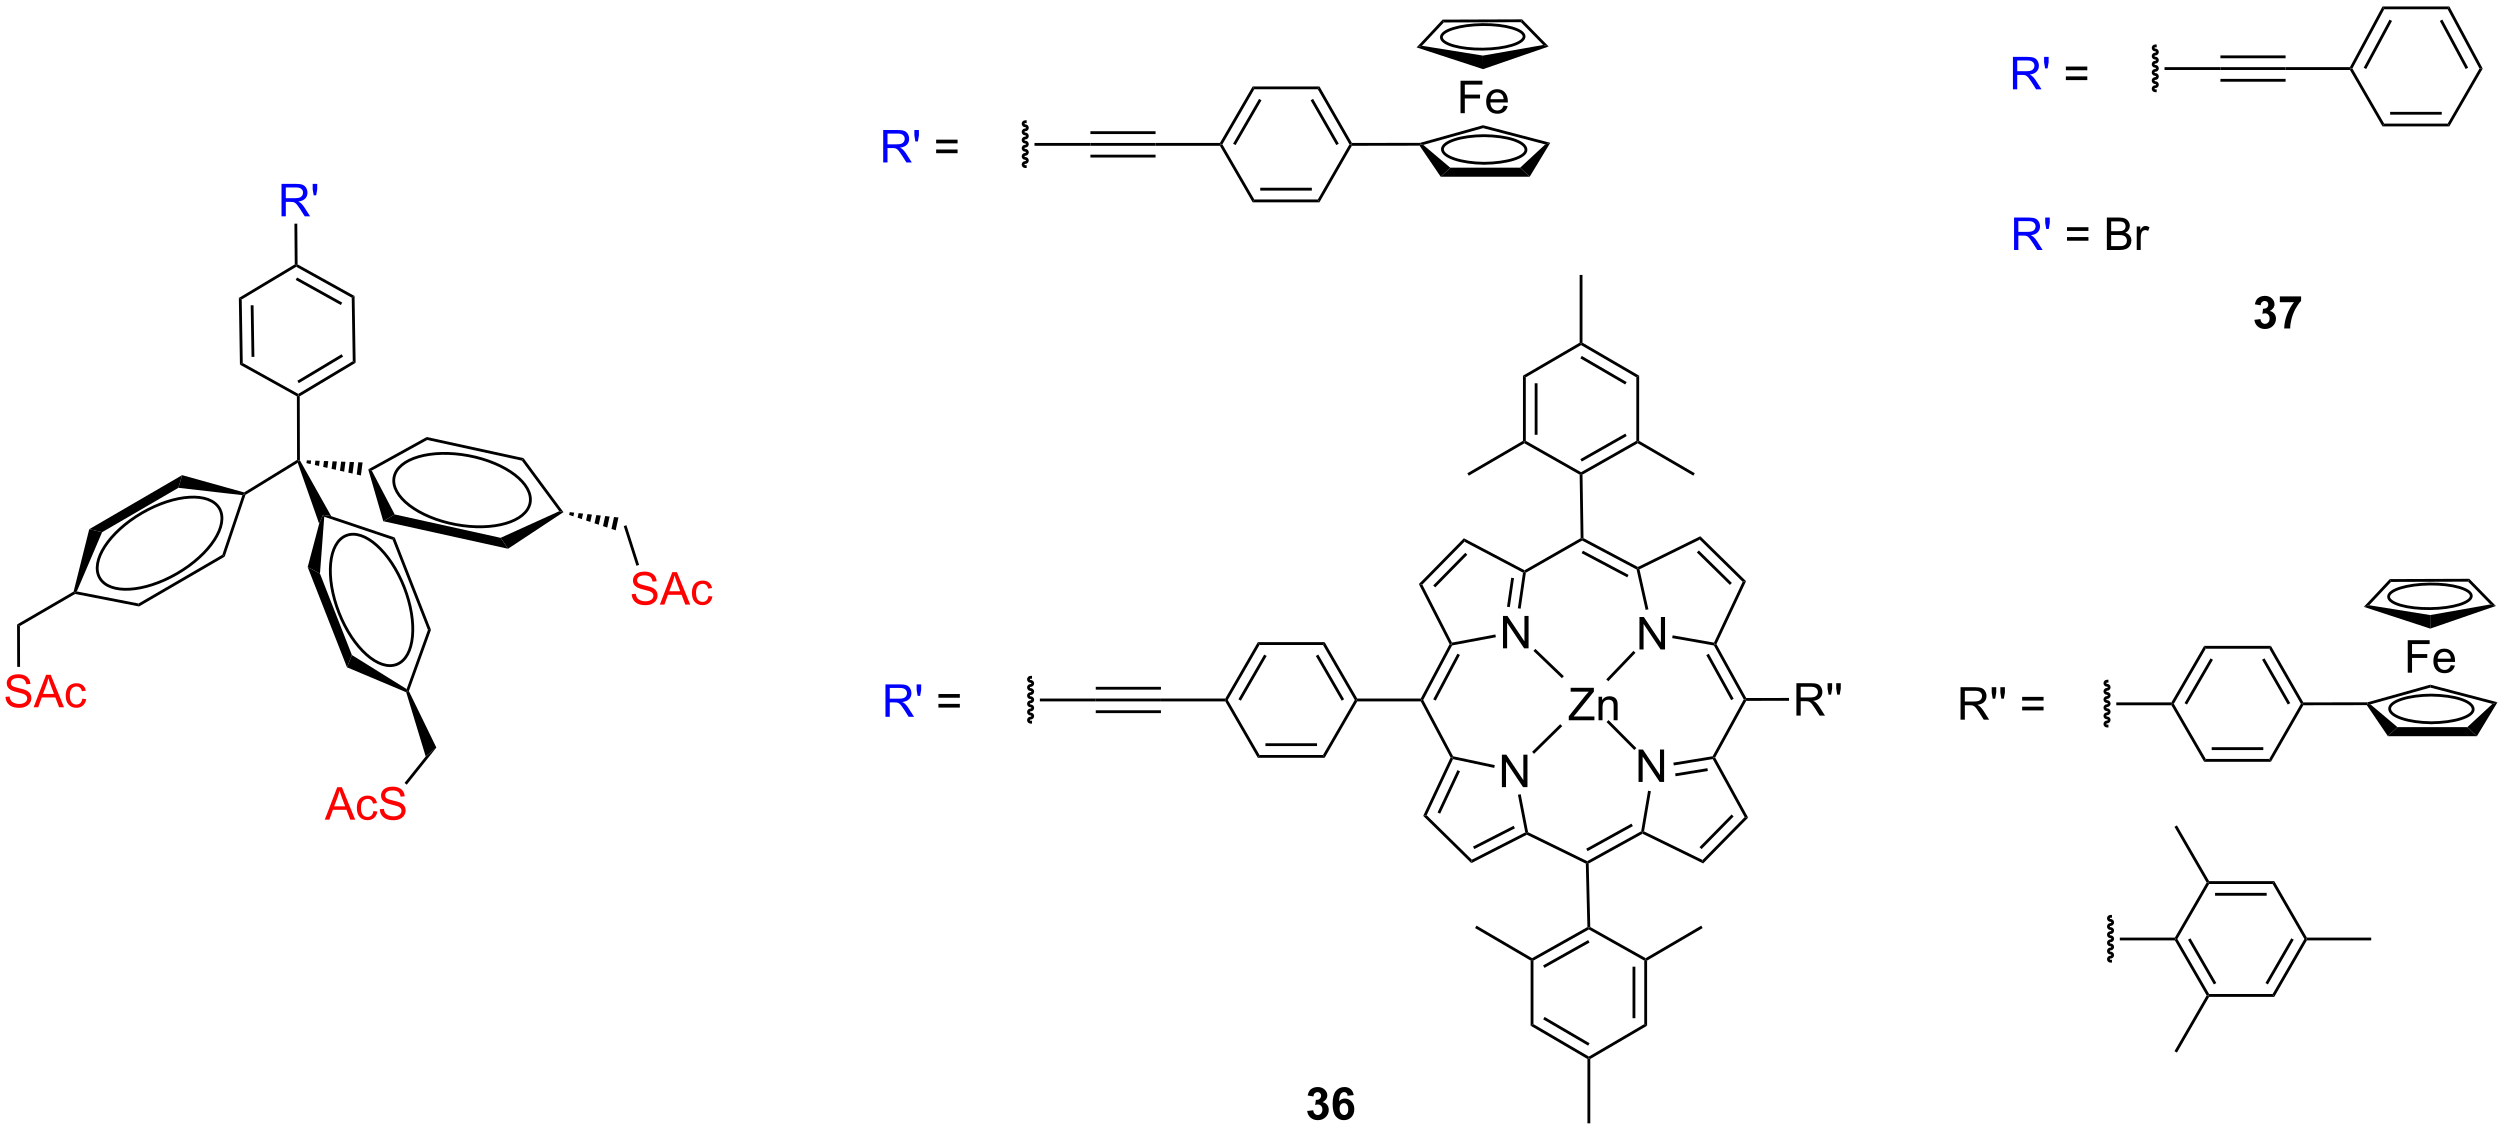 <?xml version="1.0" encoding="UTF-8"?>
<!DOCTYPE svg PUBLIC '-//W3C//DTD SVG 1.0//EN'
          'http://www.w3.org/TR/2001/REC-SVG-20010904/DTD/svg10.dtd'>
<svg stroke-dasharray="none" shape-rendering="auto" xmlns="http://www.w3.org/2000/svg" font-family="'Dialog'" text-rendering="auto" width="90" fill-opacity="1" color-interpolation="auto" color-rendering="auto" preserveAspectRatio="xMidYMid meet" font-size="12px" viewBox="0 0 90 41" fill="black" xmlns:xlink="http://www.w3.org/1999/xlink" stroke="black" image-rendering="auto" stroke-miterlimit="10" stroke-linecap="square" stroke-linejoin="miter" font-style="normal" stroke-width="1" height="41" stroke-dashoffset="0" font-weight="normal" stroke-opacity="1"
><!--Generated by the Batik Graphics2D SVG Generator--><defs id="genericDefs"
  /><g
  ><defs id="defs1"
    ><clipPath clipPathUnits="userSpaceOnUse" id="clipPath1"
      ><path d="M1.015 0.646 L455.353 0.646 L455.353 205.381 L1.015 205.381 L1.015 0.646 Z"
      /></clipPath
      ><clipPath clipPathUnits="userSpaceOnUse" id="clipPath2"
      ><path d="M-0.863 141.565 L-0.863 340.608 L440.842 340.608 L440.842 141.565 Z"
      /></clipPath
    ></defs
    ><g transform="scale(0.198,0.198) translate(-1.015,-0.646) matrix(1.029,0,0,1.029,1.903,-144.969)"
    ><path d="M288.659 279.68 L288.659 273.954 L289.438 273.954 L292.446 278.449 L292.446 273.954 L293.172 273.954 L293.172 279.68 L292.394 279.68 L289.386 275.18 L289.386 279.68 L288.659 279.68 Z" stroke="none" clip-path="url(#clipPath2)"
    /></g
    ><g transform="matrix(0.204,0,0,0.204,0.176,-28.845)"
    ><path d="M264.177 280.302 L264.177 274.575 L264.955 274.575 L267.963 279.07 L267.963 274.575 L268.69 274.575 L268.69 280.302 L267.911 280.302 L264.903 275.802 L264.903 280.302 L264.177 280.302 Z" stroke="none" clip-path="url(#clipPath2)"
    /></g
    ><g transform="matrix(0.204,0,0,0.204,0.176,-28.845)"
    ><path d="M264.371 255.812 L264.371 250.086 L265.15 250.086 L268.158 254.581 L268.158 250.086 L268.884 250.086 L268.884 255.812 L268.106 255.812 L265.098 251.312 L265.098 255.812 L264.371 255.812 Z" stroke="none" clip-path="url(#clipPath2)"
    /></g
    ><g transform="matrix(0.204,0,0,0.204,0.176,-28.845)"
    ><path d="M288.453 256.01 L288.453 250.284 L289.231 250.284 L292.239 254.779 L292.239 250.284 L292.966 250.284 L292.966 256.01 L292.187 256.01 L289.179 251.51 L289.179 256.01 L288.453 256.01 Z" stroke="none" clip-path="url(#clipPath2)"
    /></g
    ><g transform="matrix(0.204,0,0,0.204,0.176,-28.845)"
    ><path d="M299.693 293.767 L299.589 293.159 L307.019 285.599 L307.636 285.684 ZM299.409 291.24 L305.069 285.48 L304.712 285.13 L299.052 290.889 Z" stroke="none" clip-path="url(#clipPath2)"
    /></g
    ><g transform="matrix(0.204,0,0,0.204,0.176,-28.845)"
    ><path d="M307.636 285.684 L307.019 285.599 L301.387 275.355 L301.522 275.08 L301.807 275.08 Z" stroke="none" clip-path="url(#clipPath2)"
    /></g
    ><g transform="matrix(0.204,0,0,0.204,0.176,-28.845)"
    ><path d="M301.361 274.853 L301.522 275.08 L301.387 275.355 L294.515 276.474 L294.435 275.981 ZM300.445 276.96 L294.745 277.888 L294.826 278.382 L300.526 277.454 Z" stroke="none" clip-path="url(#clipPath2)"
    /></g
    ><g transform="matrix(0.204,0,0,0.204,0.176,-28.845)"
    ><path d="M289.971 280.938 L290.464 281.022 L289.262 288.108 L288.984 288.25 L288.758 288.09 Z" stroke="none" clip-path="url(#clipPath2)"
    /></g
    ><g transform="matrix(0.204,0,0,0.204,0.176,-28.845)"
    ><path d="M299.589 293.159 L299.693 293.767 L288.991 288.532 L288.984 288.25 L289.262 288.108 Z" stroke="none" clip-path="url(#clipPath2)"
    /></g
    ><g transform="matrix(0.204,0,0,0.204,0.176,-28.845)"
    ><path d="M288.758 288.09 L288.984 288.25 L288.991 288.532 L279.49 293.786 L279.236 293.641 L279.229 293.359 ZM287.048 286.744 L279.058 291.162 L279.3 291.6 L287.29 287.182 Z" stroke="none" clip-path="url(#clipPath2)"
    /></g
    ><g transform="matrix(0.204,0,0,0.204,0.176,-28.845)"
    ><path d="M301.807 275.08 L301.522 275.08 L301.361 274.853 L306.861 264.828 L307.146 264.828 L307.294 265.078 Z" stroke="none" clip-path="url(#clipPath2)"
    /></g
    ><g transform="matrix(0.204,0,0,0.204,0.176,-28.845)"
    ><path d="M250.292 285.374 L250.896 285.266 L258.874 293.106 L258.781 293.716 Z" stroke="none" clip-path="url(#clipPath2)"
    /></g
    ><g transform="matrix(0.204,0,0,0.204,0.176,-28.845)"
    ><path d="M258.781 293.716 L258.874 293.106 L268.298 288.291 L268.579 288.428 L268.582 288.708 ZM259.309 291.232 L266.475 287.57 L266.248 287.125 L259.082 290.786 Z" stroke="none" clip-path="url(#clipPath2)"
    /></g
    ><g transform="matrix(0.204,0,0,0.204,0.176,-28.845)"
    ><path d="M268.801 288.258 L268.579 288.428 L268.298 288.291 L267.008 281.65 L267.499 281.554 Z" stroke="none" clip-path="url(#clipPath2)"
    /></g
    ><g transform="matrix(0.204,0,0,0.204,0.176,-28.845)"
    ><path d="M262.929 276.423 L262.825 276.912 L255.544 275.361 L255.402 275.075 L255.568 274.854 Z" stroke="none" clip-path="url(#clipPath2)"
    /></g
    ><g transform="matrix(0.204,0,0,0.204,0.176,-28.845)"
    ><path d="M250.896 285.266 L250.292 285.374 L255.123 275.082 L255.402 275.075 L255.544 275.361 ZM253.278 284.985 L256.786 277.51 L256.333 277.298 L252.825 284.773 Z" stroke="none" clip-path="url(#clipPath2)"
    /></g
    ><g transform="matrix(0.204,0,0,0.204,0.176,-28.845)"
    ><path d="M255.568 274.854 L255.402 275.075 L255.123 275.082 L249.857 265.168 L250.008 264.918 L250.291 264.918 Z" stroke="none" clip-path="url(#clipPath2)"
    /></g
    ><g transform="matrix(0.204,0,0,0.204,0.176,-28.845)"
    ><path d="M268.582 288.708 L268.579 288.428 L268.801 288.258 L279.229 293.359 L279.236 293.641 L278.99 293.799 Z" stroke="none" clip-path="url(#clipPath2)"
    /></g
    ><g transform="matrix(0.204,0,0,0.204,0.176,-28.845)"
    ><path d="M257.468 236.384 L257.564 236.999 L250.134 244.56 L249.525 244.466 ZM257.716 238.947 L252.056 244.707 L252.413 245.057 L258.073 239.298 Z" stroke="none" clip-path="url(#clipPath2)"
    /></g
    ><g transform="matrix(0.204,0,0,0.204,0.176,-28.845)"
    ><path d="M249.525 244.466 L250.134 244.56 L255.365 254.797 L255.228 255.078 L254.946 255.075 Z" stroke="none" clip-path="url(#clipPath2)"
    /></g
    ><g transform="matrix(0.204,0,0,0.204,0.176,-28.845)"
    ><path d="M255.392 255.301 L255.228 255.078 L255.365 254.797 L263.025 253.361 L263.117 253.852 Z" stroke="none" clip-path="url(#clipPath2)"
    /></g
    ><g transform="matrix(0.204,0,0,0.204,0.176,-28.845)"
    ><path d="M267.487 248.814 L266.992 248.742 L267.904 242.451 L268.177 242.312 L268.406 242.469 ZM265.575 248.537 L266.316 243.421 L265.821 243.35 L265.08 248.465 Z" stroke="none" clip-path="url(#clipPath2)"
    /></g
    ><g transform="matrix(0.204,0,0,0.204,0.176,-28.845)"
    ><path d="M257.564 236.999 L257.468 236.384 L268.172 242.027 L268.177 242.312 L267.904 242.451 Z" stroke="none" clip-path="url(#clipPath2)"
    /></g
    ><g transform="matrix(0.204,0,0,0.204,0.176,-28.845)"
    ><path d="M268.406 242.469 L268.177 242.312 L268.172 242.027 L278.077 236.366 L278.329 236.51 L278.334 236.795 Z" stroke="none" clip-path="url(#clipPath2)"
    /></g
    ><g transform="matrix(0.204,0,0,0.204,0.176,-28.845)"
    ><path d="M254.946 255.075 L255.228 255.078 L255.392 255.301 L250.291 264.918 L250.008 264.918 L249.857 264.668 ZM256.326 256.753 L252.057 264.801 L252.499 265.035 L256.767 256.987 Z" stroke="none" clip-path="url(#clipPath2)"
    /></g
    ><g transform="matrix(0.204,0,0,0.204,0.176,-28.845)"
    ><path d="M307.266 243.961 L306.663 244.069 L299.094 236.631 L299.191 236.026 ZM304.757 244.262 L298.933 238.539 L298.583 238.896 L304.407 244.619 Z" stroke="none" clip-path="url(#clipPath2)"
    /></g
    ><g transform="matrix(0.204,0,0,0.204,0.176,-28.845)"
    ><path d="M299.191 236.026 L299.094 236.631 L288.457 241.867 L288.17 241.73 L288.174 241.449 Z" stroke="none" clip-path="url(#clipPath2)"
    /></g
    ><g transform="matrix(0.204,0,0,0.204,0.176,-28.845)"
    ><path d="M287.951 241.897 L288.17 241.73 L288.457 241.867 L290.033 248.921 L289.545 249.03 Z" stroke="none" clip-path="url(#clipPath2)"
    /></g
    ><g transform="matrix(0.204,0,0,0.204,0.176,-28.845)"
    ><path d="M294.225 254.007 L294.312 253.514 L301.61 254.8 L301.755 255.08 L301.594 255.305 Z" stroke="none" clip-path="url(#clipPath2)"
    /></g
    ><g transform="matrix(0.204,0,0,0.204,0.176,-28.845)"
    ><path d="M306.663 244.069 L307.266 243.961 L302.036 255.071 L301.755 255.08 L301.61 254.8 Z" stroke="none" clip-path="url(#clipPath2)"
    /></g
    ><g transform="matrix(0.204,0,0,0.204,0.176,-28.845)"
    ><path d="M301.594 255.305 L301.755 255.08 L302.036 255.071 L307.293 264.578 L307.146 264.828 L306.861 264.828 ZM300.245 257.009 L304.638 264.953 L305.076 264.711 L300.683 256.767 Z" stroke="none" clip-path="url(#clipPath2)"
    /></g
    ><g transform="matrix(0.204,0,0,0.204,0.176,-28.845)"
    ><path d="M288.174 241.449 L288.17 241.73 L287.951 241.897 L278.334 236.795 L278.329 236.51 L278.577 236.358 ZM286.532 242.847 L278.483 238.578 L278.248 239.02 L286.298 243.289 Z" stroke="none" clip-path="url(#clipPath2)"
    /></g
    ><g transform="matrix(0.204,0,0,0.204,0.176,-28.845)"
    ><path d="M269.851 274.43 L269.501 274.073 L274.472 269.191 L274.823 269.548 Z" stroke="none" clip-path="url(#clipPath2)"
    /></g
    ><g transform="matrix(0.204,0,0,0.204,0.176,-28.845)"
    ><path d="M269.743 256.264 L270.089 255.903 L275.109 260.718 L274.762 261.079 Z" stroke="none" clip-path="url(#clipPath2)"
    /></g
    ><g transform="matrix(0.204,0,0,0.204,0.176,-28.845)"
    ><path d="M287.391 256.256 L287.752 256.601 L282.954 261.622 L282.593 261.277 Z" stroke="none" clip-path="url(#clipPath2)"
    /></g
    ><g transform="matrix(0.204,0,0,0.204,0.176,-28.845)"
    ><path d="M287.901 273.406 L287.546 273.758 L282.643 268.823 L282.998 268.471 Z" stroke="none" clip-path="url(#clipPath2)"
    /></g
    ><g transform="matrix(0.204,0,0,0.204,0.176,-28.845)"
    ><path d="M275.978 268.504 L275.978 267.801 L278.91 264.132 Q279.223 263.741 279.504 263.452 L276.309 263.452 L276.309 262.777 L280.41 262.777 L280.41 263.452 L277.197 267.426 L276.848 267.827 L280.504 267.827 L280.504 268.504 L275.978 268.504 ZM281.232 268.504 L281.232 264.356 L281.865 264.356 L281.865 264.944 Q282.32 264.262 283.185 264.262 Q283.56 264.262 283.873 264.397 Q284.188 264.53 284.344 264.749 Q284.5 264.967 284.563 265.269 Q284.602 265.465 284.602 265.952 L284.602 268.504 L283.899 268.504 L283.899 265.981 Q283.899 265.551 283.815 265.337 Q283.735 265.124 283.526 264.999 Q283.318 264.871 283.037 264.871 Q282.586 264.871 282.261 265.158 Q281.935 265.441 281.935 266.238 L281.935 268.504 L281.232 268.504 Z" stroke="none" clip-path="url(#clipPath2)"
    /></g
    ><g transform="matrix(0.204,0,0,0.204,0.176,-28.845)"
    ><path d="M278.577 236.358 L278.329 236.51 L278.077 236.366 L277.9 225.158 L278.148 225.011 L278.401 225.156 Z" stroke="none" clip-path="url(#clipPath2)"
    /></g
    ><g transform="matrix(0.204,0,0,0.204,0.176,-28.845)"
    ><path d="M278.99 293.799 L279.236 293.641 L279.49 293.786 L279.771 304.989 L279.525 305.137 L279.271 304.993 Z" stroke="none" clip-path="url(#clipPath2)"
    /></g
    ><g transform="matrix(0.204,0,0,0.204,0.176,-28.845)"
    ><path d="M316.151 267.683 L316.151 261.957 L318.69 261.957 Q319.456 261.957 319.854 262.11 Q320.253 262.264 320.49 262.655 Q320.729 263.045 320.729 263.519 Q320.729 264.129 320.333 264.548 Q319.94 264.964 319.115 265.077 Q319.417 265.222 319.573 265.363 Q319.904 265.668 320.201 266.123 L321.198 267.683 L320.245 267.683 L319.487 266.491 Q319.154 265.975 318.938 265.702 Q318.724 265.428 318.555 265.319 Q318.385 265.209 318.208 265.168 Q318.081 265.139 317.786 265.139 L316.909 265.139 L316.909 267.683 L316.151 267.683 ZM316.909 264.483 L318.536 264.483 Q319.057 264.483 319.349 264.376 Q319.643 264.269 319.794 264.032 Q319.948 263.795 319.948 263.519 Q319.948 263.113 319.651 262.853 Q319.357 262.589 318.721 262.589 L316.909 262.589 L316.909 264.483 ZM321.829 263.983 L321.65 262.912 L321.65 261.957 L322.452 261.957 L322.452 262.912 L322.264 263.983 L321.829 263.983 ZM323.357 263.983 L323.177 262.912 L323.177 261.957 L323.979 261.957 L323.979 262.912 L323.792 263.983 L323.357 263.983 Z" stroke="none" clip-path="url(#clipPath2)"
    /></g
    ><g transform="matrix(0.204,0,0,0.204,0.176,-28.845)"
    ><path d="M307.294 265.078 L307.146 264.828 L307.293 264.578 L314.846 264.565 L314.846 265.065 Z" stroke="none" clip-path="url(#clipPath2)"
    /></g
    ><g transform="matrix(0.204,0,0,0.204,0.176,-28.845)"
    ><path d="M249.857 264.668 L250.008 264.918 L249.857 265.168 L238.652 265.171 L238.508 264.921 L238.652 264.671 Z" stroke="none" clip-path="url(#clipPath2)"
    /></g
    ><g transform="matrix(0.204,0,0,0.204,0.176,-28.845)"
    ><path d="M238.652 264.671 L238.508 264.921 L238.219 264.921 L232.609 255.215 L232.898 254.715 ZM236.333 264.796 L231.776 256.909 L231.343 257.16 L235.9 265.047 Z" stroke="none" clip-path="url(#clipPath2)"
    /></g
    ><g transform="matrix(0.204,0,0,0.204,0.176,-28.845)"
    ><path d="M232.898 254.715 L232.609 255.215 L221.398 255.215 L221.109 254.715 Z" stroke="none" clip-path="url(#clipPath2)"
    /></g
    ><g transform="matrix(0.204,0,0,0.204,0.176,-28.845)"
    ><path d="M221.109 254.715 L221.398 255.215 L215.796 264.921 L215.508 264.921 L215.363 264.671 ZM222.232 256.909 L217.68 264.796 L218.113 265.046 L222.665 257.159 Z" stroke="none" clip-path="url(#clipPath2)"
    /></g
    ><g transform="matrix(0.204,0,0,0.204,0.176,-28.845)"
    ><path d="M215.363 265.171 L215.508 264.921 L215.796 264.921 L221.398 274.628 L221.109 275.128 Z" stroke="none" clip-path="url(#clipPath2)"
    /></g
    ><g transform="matrix(0.204,0,0,0.204,0.176,-28.845)"
    ><path d="M221.109 275.128 L221.398 274.628 L232.609 274.628 L232.898 275.128 ZM222.449 273.058 L231.559 273.058 L231.559 272.558 L222.449 272.558 Z" stroke="none" clip-path="url(#clipPath2)"
    /></g
    ><g transform="matrix(0.204,0,0,0.204,0.176,-28.845)"
    ><path d="M232.898 275.128 L232.609 274.628 L238.219 264.921 L238.508 264.921 L238.652 265.171 Z" stroke="none" clip-path="url(#clipPath2)"
    /></g
    ><g transform="matrix(0.204,0,0,0.204,0.176,-28.845)"
    ><path d="M215.363 264.671 L215.508 264.921 L215.363 265.171 L204.008 265.171 L204.008 264.671 Z" stroke="none" clip-path="url(#clipPath2)"
    /></g
    ><g transform="matrix(0.204,0,0,0.204,0.176,-28.845)"
    ><path d="M204.008 264.671 L204.008 265.171 L192.508 265.171 L192.508 264.671 ZM204.008 266.741 L192.508 266.741 L192.508 267.241 L204.008 267.241 ZM204.008 262.601 L192.508 262.601 L192.508 263.101 L204.008 263.101 Z" stroke="none" clip-path="url(#clipPath2)"
    /></g
    ><g transform="matrix(0.204,0,0,0.204,0.176,-28.845)"
    ><path d="M192.508 264.671 L192.508 265.171 L182.642 265.171 L182.642 264.671 Z" stroke="none" clip-path="url(#clipPath2)"
    /></g
    ><g transform="matrix(0.204,0,0,0.204,0.176,-28.845)"
    ><path d="M278.401 225.156 L278.148 225.011 L278.148 224.724 L287.901 219.191 L288.151 219.337 L288.149 219.625 ZM278.272 222.849 L286.204 218.349 L285.957 217.914 L278.025 222.414 Z" stroke="none" clip-path="url(#clipPath2)"
    /></g
    ><g transform="matrix(0.204,0,0,0.204,0.176,-28.845)"
    ><path d="M288.401 219.193 L288.151 219.337 L287.901 219.191 L287.901 207.981 L288.401 207.694 Z" stroke="none" clip-path="url(#clipPath2)"
    /></g
    ><g transform="matrix(0.204,0,0,0.204,0.176,-28.845)"
    ><path d="M288.401 207.694 L287.901 207.981 L278.148 202.301 L278.148 202.012 L278.398 201.868 ZM286.193 208.819 L278.274 204.207 L278.022 204.639 L285.941 209.251 Z" stroke="none" clip-path="url(#clipPath2)"
    /></g
    ><g transform="matrix(0.204,0,0,0.204,0.176,-28.845)"
    ><path d="M277.898 201.868 L278.148 202.012 L278.148 202.301 L268.396 207.981 L267.896 207.694 Z" stroke="none" clip-path="url(#clipPath2)"
    /></g
    ><g transform="matrix(0.204,0,0,0.204,0.176,-28.845)"
    ><path d="M267.896 207.694 L268.396 207.981 L268.396 219.191 L268.146 219.337 L267.896 219.193 ZM269.966 209.027 L269.966 218.131 L270.466 218.131 L270.466 209.027 Z" stroke="none" clip-path="url(#clipPath2)"
    /></g
    ><g transform="matrix(0.204,0,0,0.204,0.176,-28.845)"
    ><path d="M268.147 219.625 L268.146 219.337 L268.396 219.191 L278.148 224.724 L278.148 225.011 L277.9 225.158 Z" stroke="none" clip-path="url(#clipPath2)"
    /></g
    ><g transform="matrix(0.204,0,0,0.204,0.176,-28.845)"
    ><path d="M279.271 304.993 L279.525 305.137 L279.525 305.424 L269.748 310.916 L269.498 310.769 L269.501 310.481 ZM279.402 307.293 L271.446 311.763 L271.691 312.199 L279.647 307.729 Z" stroke="none" clip-path="url(#clipPath2)"
    /></g
    ><g transform="matrix(0.204,0,0,0.204,0.176,-28.845)"
    ><path d="M269.248 310.913 L269.498 310.769 L269.748 310.916 L269.748 322.125 L269.248 322.412 Z" stroke="none" clip-path="url(#clipPath2)"
    /></g
    ><g transform="matrix(0.204,0,0,0.204,0.176,-28.845)"
    ><path d="M269.248 322.412 L269.748 322.125 L279.525 327.846 L279.525 328.136 L279.275 328.279 ZM271.463 321.285 L279.399 325.929 L279.651 325.497 L271.716 320.854 Z" stroke="none" clip-path="url(#clipPath2)"
    /></g
    ><g transform="matrix(0.204,0,0,0.204,0.176,-28.845)"
    ><path d="M279.775 328.279 L279.525 328.136 L279.525 327.846 L289.301 322.125 L289.801 322.412 Z" stroke="none" clip-path="url(#clipPath2)"
    /></g
    ><g transform="matrix(0.204,0,0,0.204,0.176,-28.845)"
    ><path d="M289.801 322.412 L289.301 322.125 L289.301 310.916 L289.551 310.769 L289.801 310.913 ZM287.731 321.082 L287.731 311.981 L287.231 311.981 L287.231 321.082 Z" stroke="none" clip-path="url(#clipPath2)"
    /></g
    ><g transform="matrix(0.204,0,0,0.204,0.176,-28.845)"
    ><path d="M289.549 310.481 L289.551 310.769 L289.301 310.916 L279.525 305.424 L279.525 305.137 L279.771 304.989 Z" stroke="none" clip-path="url(#clipPath2)"
    /></g
    ><g transform="matrix(0.204,0,0,0.204,0.176,-28.845)"
    ><path d="M288.149 219.625 L288.151 219.337 L288.401 219.193 L298.214 224.909 L297.962 225.34 Z" stroke="none" clip-path="url(#clipPath2)"
    /></g
    ><g transform="matrix(0.204,0,0,0.204,0.176,-28.845)"
    ><path d="M267.896 219.193 L268.146 219.337 L268.147 219.625 L258.334 225.34 L258.082 224.909 Z" stroke="none" clip-path="url(#clipPath2)"
    /></g
    ><g transform="matrix(0.204,0,0,0.204,0.176,-28.845)"
    ><path d="M278.398 201.868 L278.148 202.012 L277.898 201.868 L277.898 189.913 L278.398 189.913 Z" stroke="none" clip-path="url(#clipPath2)"
    /></g
    ><g transform="matrix(0.204,0,0,0.204,0.176,-28.845)"
    ><path d="M289.801 310.913 L289.551 310.769 L289.549 310.481 L299.35 304.745 L299.603 305.177 Z" stroke="none" clip-path="url(#clipPath2)"
    /></g
    ><g transform="matrix(0.204,0,0,0.204,0.176,-28.845)"
    ><path d="M269.501 310.481 L269.498 310.769 L269.248 310.913 L259.447 305.177 L259.7 304.745 Z" stroke="none" clip-path="url(#clipPath2)"
    /></g
    ><g transform="matrix(0.204,0,0,0.204,0.176,-28.845)"
    ><path d="M279.275 328.279 L279.525 328.136 L279.775 328.279 L279.775 339.636 L279.275 339.636 Z" stroke="none" clip-path="url(#clipPath2)"
    /></g
    ><g stroke-width="0.5" transform="matrix(0.204,0,0,0.204,0.176,-28.845)"
    ><path fill="none" d="M181.008 260.921 C180.801 260.921 180.633 261.083 180.633 261.281 C180.633 261.48 180.801 261.642 181.008 261.642 C181.215 261.642 181.383 261.803 181.383 262.002 C181.383 262.2 181.215 262.361 181.008 262.361 C180.801 262.361 180.633 262.523 180.633 262.721 C180.633 262.92 180.801 263.082 181.008 263.082 C181.215 263.082 181.383 263.243 181.383 263.442 C181.383 263.64 181.215 263.801 181.008 263.801 C180.801 263.801 180.633 263.963 180.633 264.161 C180.633 264.36 180.801 264.522 181.008 264.522 C181.215 264.522 181.383 264.683 181.383 264.882 C181.383 265.08 181.215 265.241 181.008 265.241 C180.801 265.241 180.633 265.403 180.633 265.601 C180.633 265.8 180.801 265.962 181.008 265.962 C181.215 265.962 181.383 266.123 181.383 266.322 C181.383 266.52 181.215 266.682 181.008 266.682 C180.801 266.682 180.633 266.843 180.633 267.041 C180.633 267.24 180.801 267.401 181.008 267.401 C181.215 267.401 181.383 267.563 181.383 267.762 C181.383 267.96 181.215 268.122 181.008 268.122 C180.801 268.122 180.633 268.283 180.633 268.481 C180.633 268.68 180.801 268.841 181.008 268.841" clip-path="url(#clipPath2)"
    /></g
    ><g transform="matrix(0.204,0,0,0.204,0.176,-28.845)"
    ><path d="M345.116 268.394 L345.116 262.668 L347.656 262.668 Q348.421 262.668 348.82 262.821 Q349.218 262.975 349.455 263.365 Q349.695 263.756 349.695 264.23 Q349.695 264.839 349.299 265.259 Q348.906 265.675 348.08 265.787 Q348.382 265.933 348.538 266.074 Q348.869 266.378 349.166 266.834 L350.163 268.394 L349.21 268.394 L348.452 267.201 Q348.119 266.686 347.903 266.412 Q347.689 266.139 347.52 266.029 Q347.351 265.92 347.174 265.878 Q347.046 265.85 346.752 265.85 L345.874 265.85 L345.874 268.394 L345.116 268.394 ZM345.874 265.194 L347.502 265.194 Q348.023 265.194 348.314 265.087 Q348.609 264.98 348.76 264.743 Q348.913 264.506 348.913 264.23 Q348.913 263.824 348.616 263.563 Q348.322 263.3 347.687 263.3 L345.874 263.3 L345.874 265.194 ZM350.795 264.694 L350.615 263.623 L350.615 262.668 L351.417 262.668 L351.417 263.623 L351.23 264.694 L350.795 264.694 ZM352.322 264.694 L352.142 263.623 L352.142 262.668 L352.945 262.668 L352.945 263.623 L352.757 264.694 L352.322 264.694 ZM359.767 265.027 L355.986 265.027 L355.986 264.371 L359.767 264.371 L359.767 265.027 ZM359.767 266.764 L355.986 266.764 L355.986 266.108 L359.767 266.108 L359.767 266.764 Z" stroke="none" clip-path="url(#clipPath2)"
    /></g
    ><g transform="matrix(0.204,0,0,0.204,0.176,-28.845)"
    ><path d="M237.706 166.625 L237.561 166.875 L237.273 166.875 L231.694 157.15 L231.984 156.65 ZM235.392 166.751 L230.857 158.846 L230.423 159.095 L234.958 167 Z" stroke="none" clip-path="url(#clipPath2)"
    /></g
    ><g transform="matrix(0.204,0,0,0.204,0.176,-28.845)"
    ><path d="M231.984 156.65 L231.694 157.15 L220.483 157.15 L220.195 156.65 Z" stroke="none" clip-path="url(#clipPath2)"
    /></g
    ><g transform="matrix(0.204,0,0,0.204,0.176,-28.845)"
    ><path d="M220.195 156.65 L220.483 157.15 L214.85 166.875 L214.561 166.875 L214.417 166.625 ZM221.319 158.85 L216.743 166.75 L217.176 167.001 L221.751 159.1 Z" stroke="none" clip-path="url(#clipPath2)"
    /></g
    ><g transform="matrix(0.204,0,0,0.204,0.176,-28.845)"
    ><path d="M214.417 167.125 L214.561 166.875 L214.85 166.875 L220.483 176.6 L220.195 177.1 Z" stroke="none" clip-path="url(#clipPath2)"
    /></g
    ><g transform="matrix(0.204,0,0,0.204,0.176,-28.845)"
    ><path d="M220.195 177.1 L220.483 176.6 L231.694 176.6 L231.984 177.1 ZM221.532 175.03 L230.64 175.03 L230.64 174.53 L221.532 174.53 Z" stroke="none" clip-path="url(#clipPath2)"
    /></g
    ><g transform="matrix(0.204,0,0,0.204,0.176,-28.845)"
    ><path d="M231.984 177.1 L231.694 176.6 L237.273 166.875 L237.561 166.875 L237.706 167.125 Z" stroke="none" clip-path="url(#clipPath2)"
    /></g
    ><g transform="matrix(0.204,0,0,0.204,0.176,-28.845)"
    ><path d="M214.417 166.625 L214.561 166.875 L214.417 167.125 L203.061 167.125 L203.061 166.625 Z" stroke="none" clip-path="url(#clipPath2)"
    /></g
    ><g transform="matrix(0.204,0,0,0.204,0.176,-28.845)"
    ><path d="M203.061 166.625 L203.061 167.125 L191.561 167.125 L191.561 166.625 ZM203.061 168.695 L191.561 168.695 L191.561 169.195 L203.061 169.195 ZM203.061 164.555 L191.561 164.555 L191.561 165.055 L203.061 165.055 Z" stroke="none" clip-path="url(#clipPath2)"
    /></g
    ><g transform="matrix(0.204,0,0,0.204,0.176,-28.845)"
    ><path d="M191.561 166.625 L191.561 167.125 L181.696 167.125 L181.696 166.625 Z" stroke="none" clip-path="url(#clipPath2)"
    /></g
    ><g stroke-width="0.5" transform="matrix(0.204,0,0,0.204,0.176,-28.845)"
    ><path fill="none" d="M180.061 162.875 C179.854 162.875 179.686 163.036 179.686 163.235 C179.686 163.434 179.854 163.595 180.061 163.595 C180.268 163.595 180.436 163.756 180.436 163.955 C180.436 164.154 180.268 164.315 180.061 164.315 C179.854 164.315 179.686 164.476 179.686 164.675 C179.686 164.874 179.854 165.035 180.061 165.035 C180.268 165.035 180.436 165.196 180.436 165.395 C180.436 165.594 180.268 165.755 180.061 165.755 C179.854 165.755 179.686 165.917 179.686 166.115 C179.686 166.314 179.854 166.475 180.061 166.475 C180.268 166.475 180.436 166.637 180.436 166.835 C180.436 167.034 180.268 167.195 180.061 167.195 C179.854 167.195 179.686 167.357 179.686 167.555 C179.686 167.754 179.854 167.915 180.061 167.915 C180.268 167.915 180.436 168.077 180.436 168.275 C180.436 168.474 180.268 168.635 180.061 168.635 C179.854 168.635 179.686 168.797 179.686 168.995 C179.686 169.194 179.854 169.355 180.061 169.355 C180.268 169.355 180.436 169.517 180.436 169.715 C180.436 169.914 180.268 170.075 180.061 170.075 C179.854 170.075 179.686 170.237 179.686 170.435 C179.686 170.634 179.854 170.795 180.061 170.795" clip-path="url(#clipPath2)"
    /></g
    ><g transform="matrix(0.204,0,0,0.204,0.176,-28.845)"
    ><path d="M405.61 265.353 L405.466 265.604 L405.177 265.604 L399.598 255.879 L399.888 255.379 ZM403.296 265.479 L398.761 257.574 L398.327 257.823 L402.862 265.728 Z" stroke="none" clip-path="url(#clipPath2)"
    /></g
    ><g transform="matrix(0.204,0,0,0.204,0.176,-28.845)"
    ><path d="M399.888 255.379 L399.598 255.879 L388.387 255.879 L388.099 255.379 Z" stroke="none" clip-path="url(#clipPath2)"
    /></g
    ><g transform="matrix(0.204,0,0,0.204,0.176,-28.845)"
    ><path d="M388.099 255.379 L388.387 255.879 L382.755 265.604 L382.466 265.604 L382.322 265.354 ZM389.223 257.578 L384.647 265.478 L385.08 265.729 L389.656 257.829 Z" stroke="none" clip-path="url(#clipPath2)"
    /></g
    ><g transform="matrix(0.204,0,0,0.204,0.176,-28.845)"
    ><path d="M382.322 265.854 L382.466 265.604 L382.755 265.604 L388.387 275.329 L388.099 275.829 Z" stroke="none" clip-path="url(#clipPath2)"
    /></g
    ><g transform="matrix(0.204,0,0,0.204,0.176,-28.845)"
    ><path d="M388.099 275.829 L388.387 275.329 L399.598 275.329 L399.888 275.829 ZM389.436 273.759 L398.544 273.759 L398.544 273.259 L389.436 273.259 Z" stroke="none" clip-path="url(#clipPath2)"
    /></g
    ><g transform="matrix(0.204,0,0,0.204,0.176,-28.845)"
    ><path d="M399.888 275.829 L399.598 275.329 L405.177 265.604 L405.466 265.604 L405.61 265.853 Z" stroke="none" clip-path="url(#clipPath2)"
    /></g
    ><g transform="matrix(0.204,0,0,0.204,0.176,-28.845)"
    ><path d="M382.322 265.354 L382.466 265.604 L382.322 265.854 L372.6 265.854 L372.6 265.354 Z" stroke="none" clip-path="url(#clipPath2)"
    /></g
    ><g stroke-width="0.5" transform="matrix(0.204,0,0,0.204,0.176,-28.845)"
    ><path fill="none" d="M370.966 261.604 C370.759 261.604 370.591 261.765 370.591 261.964 C370.591 262.163 370.759 262.324 370.966 262.324 C371.173 262.324 371.341 262.485 371.341 262.684 C371.341 262.882 371.173 263.044 370.966 263.044 C370.759 263.044 370.591 263.205 370.591 263.404 C370.591 263.603 370.759 263.764 370.966 263.764 C371.173 263.764 371.341 263.925 371.341 264.124 C371.341 264.322 371.173 264.484 370.966 264.484 C370.759 264.484 370.591 264.645 370.591 264.844 C370.591 265.043 370.759 265.204 370.966 265.204 C371.173 265.204 371.341 265.365 371.341 265.564 C371.341 265.762 371.173 265.924 370.966 265.924 C370.759 265.924 370.591 266.085 370.591 266.284 C370.591 266.483 370.759 266.644 370.966 266.644 C371.173 266.644 371.341 266.805 371.341 267.004 C371.341 267.202 371.173 267.364 370.966 267.364 C370.759 267.364 370.591 267.525 370.591 267.724 C370.591 267.923 370.759 268.084 370.966 268.084 C371.173 268.084 371.341 268.245 371.341 268.444 C371.341 268.642 371.173 268.804 370.966 268.804 C370.759 268.804 370.591 268.965 370.591 269.164 C370.591 269.363 370.759 269.524 370.966 269.524" clip-path="url(#clipPath2)"
    /></g
    ><g transform="matrix(0.204,0,0,0.204,0.176,-28.845)"
    ><path d="M400.48 296.894 L400.191 297.394 L388.98 297.394 L388.835 297.144 L388.98 296.894 ZM399.14 298.964 L390.031 298.964 L390.031 299.464 L399.14 299.464 Z" stroke="none" clip-path="url(#clipPath2)"
    /></g
    ><g transform="matrix(0.204,0,0,0.204,0.176,-28.845)"
    ><path d="M388.547 297.144 L388.835 297.144 L388.98 297.394 L383.374 307.103 L383.085 307.103 L382.941 306.853 Z" stroke="none" clip-path="url(#clipPath2)"
    /></g
    ><g transform="matrix(0.204,0,0,0.204,0.176,-28.845)"
    ><path d="M382.941 307.353 L383.085 307.103 L383.374 307.103 L388.98 316.813 L388.835 317.063 L388.547 317.063 ZM385.259 307.228 L389.814 315.118 L390.247 314.868 L385.692 306.978 Z" stroke="none" clip-path="url(#clipPath2)"
    /></g
    ><g transform="matrix(0.204,0,0,0.204,0.176,-28.845)"
    ><path d="M388.98 317.313 L388.835 317.063 L388.98 316.813 L400.191 316.813 L400.48 317.313 Z" stroke="none" clip-path="url(#clipPath2)"
    /></g
    ><g transform="matrix(0.204,0,0,0.204,0.176,-28.845)"
    ><path d="M400.48 317.313 L400.191 316.813 L405.797 307.103 L406.085 307.103 L406.23 307.353 ZM399.357 315.118 L403.912 307.228 L403.479 306.978 L398.924 314.868 Z" stroke="none" clip-path="url(#clipPath2)"
    /></g
    ><g transform="matrix(0.204,0,0,0.204,0.176,-28.845)"
    ><path d="M406.23 306.853 L406.085 307.103 L405.797 307.103 L400.191 297.394 L400.48 296.894 Z" stroke="none" clip-path="url(#clipPath2)"
    /></g
    ><g transform="matrix(0.204,0,0,0.204,0.176,-28.845)"
    ><path d="M382.941 306.853 L383.085 307.103 L382.941 307.353 L373.22 307.353 L373.22 306.853 Z" stroke="none" clip-path="url(#clipPath2)"
    /></g
    ><g transform="matrix(0.204,0,0,0.204,0.176,-28.845)"
    ><path d="M388.98 296.894 L388.835 297.144 L388.547 297.144 L382.869 287.31 L383.302 287.06 Z" stroke="none" clip-path="url(#clipPath2)"
    /></g
    ><g transform="matrix(0.204,0,0,0.204,0.176,-28.845)"
    ><path d="M388.547 317.063 L388.835 317.063 L388.98 317.313 L383.302 327.147 L382.869 326.897 Z" stroke="none" clip-path="url(#clipPath2)"
    /></g
    ><g transform="matrix(0.204,0,0,0.204,0.176,-28.845)"
    ><path d="M406.23 307.353 L406.085 307.103 L406.23 306.853 L417.585 306.853 L417.585 307.353 Z" stroke="none" clip-path="url(#clipPath2)"
    /></g
    ><g stroke-width="0.5" transform="matrix(0.204,0,0,0.204,0.176,-28.845)"
    ><path fill="none" d="M371.585 303.103 C371.378 303.103 371.21 303.264 371.21 303.463 C371.21 303.662 371.378 303.823 371.585 303.823 C371.792 303.823 371.96 303.985 371.96 304.183 C371.96 304.382 371.792 304.543 371.585 304.543 C371.378 304.543 371.21 304.704 371.21 304.903 C371.21 305.102 371.378 305.263 371.585 305.263 C371.792 305.263 371.96 305.425 371.96 305.623 C371.96 305.822 371.792 305.983 371.585 305.983 C371.378 305.983 371.21 306.144 371.21 306.343 C371.21 306.542 371.378 306.703 371.585 306.703 C371.792 306.703 371.96 306.865 371.96 307.063 C371.96 307.262 371.792 307.423 371.585 307.423 C371.378 307.423 371.21 307.584 371.21 307.783 C371.21 307.982 371.378 308.143 371.585 308.143 C371.792 308.143 371.96 308.305 371.96 308.503 C371.96 308.702 371.792 308.863 371.585 308.863 C371.378 308.863 371.21 309.024 371.21 309.223 C371.21 309.422 371.378 309.583 371.585 309.583 C371.792 309.583 371.96 309.745 371.96 309.943 C371.96 310.142 371.792 310.303 371.585 310.303 C371.378 310.303 371.21 310.464 371.21 310.663 C371.21 310.862 371.378 311.023 371.585 311.023" clip-path="url(#clipPath2)"
    /></g
    ><g fill="blue" transform="matrix(0.204,0,0,0.204,0.176,-28.845)" stroke="blue"
    ><path d="M154.997 170.065 L154.997 164.338 L157.536 164.338 Q158.302 164.338 158.7 164.492 Q159.099 164.646 159.336 165.036 Q159.575 165.427 159.575 165.901 Q159.575 166.51 159.179 166.93 Q158.786 167.346 157.961 167.458 Q158.263 167.604 158.419 167.745 Q158.75 168.049 159.047 168.505 L160.044 170.065 L159.091 170.065 L158.333 168.872 Q158 168.357 157.784 168.083 Q157.57 167.81 157.401 167.7 Q157.232 167.591 157.054 167.549 Q156.927 167.521 156.632 167.521 L155.755 167.521 L155.755 170.065 L154.997 170.065 ZM155.755 166.864 L157.382 166.864 Q157.903 166.864 158.195 166.758 Q158.489 166.651 158.64 166.414 Q158.794 166.177 158.794 165.901 Q158.794 165.495 158.497 165.234 Q158.203 164.971 157.567 164.971 L155.755 164.971 L155.755 166.864 ZM160.675 166.364 L160.496 165.294 L160.496 164.338 L161.298 164.338 L161.298 165.294 L161.11 166.364 L160.675 166.364 Z" stroke="none" clip-path="url(#clipPath2)"
    /></g
    ><g transform="matrix(0.204,0,0,0.204,0.176,-28.845)"
    ><path d="M168.121 166.698 L164.339 166.698 L164.339 166.042 L168.121 166.042 L168.121 166.698 ZM168.121 168.435 L164.339 168.435 L164.339 167.779 L168.121 167.779 L168.121 168.435 Z" stroke="none" clip-path="url(#clipPath2)"
    /></g
    ><g transform="matrix(0.204,0,0,0.204,0.176,-28.845)"
    ><path d="M419.584 163.706 L419.872 163.206 L431.084 163.206 L431.372 163.706 ZM420.923 161.636 L430.033 161.636 L430.033 161.136 L420.923 161.136 Z" stroke="none" clip-path="url(#clipPath2)"
    /></g
    ><g transform="matrix(0.204,0,0,0.204,0.176,-28.845)"
    ><path d="M431.372 163.706 L431.084 163.206 L436.692 153.493 L437.264 153.501 Z" stroke="none" clip-path="url(#clipPath2)"
    /></g
    ><g transform="matrix(0.204,0,0,0.204,0.176,-28.845)"
    ><path d="M437.264 153.501 L436.692 153.493 L431.079 143.038 L431.377 142.538 ZM434.694 153.34 L430.14 144.857 L429.699 145.094 L434.254 153.577 Z" stroke="none" clip-path="url(#clipPath2)"
    /></g
    ><g transform="matrix(0.204,0,0,0.204,0.176,-28.845)"
    ><path d="M431.377 142.538 L431.079 143.038 L419.877 143.038 L419.579 142.538 Z" stroke="none" clip-path="url(#clipPath2)"
    /></g
    ><g transform="matrix(0.204,0,0,0.204,0.176,-28.845)"
    ><path d="M419.579 142.538 L419.877 143.038 L414.264 153.493 L413.978 153.497 L413.829 153.247 ZM420.816 144.857 L416.262 153.34 L416.702 153.577 L421.257 145.094 Z" stroke="none" clip-path="url(#clipPath2)"
    /></g
    ><g transform="matrix(0.204,0,0,0.204,0.176,-28.845)"
    ><path d="M413.834 153.747 L413.978 153.497 L414.264 153.493 L419.872 163.206 L419.584 163.706 Z" stroke="none" clip-path="url(#clipPath2)"
    /></g
    ><g transform="matrix(0.204,0,0,0.204,0.176,-28.845)"
    ><path d="M413.829 153.247 L413.978 153.497 L413.834 153.747 L402.478 153.747 L402.478 153.247 Z" stroke="none" clip-path="url(#clipPath2)"
    /></g
    ><g transform="matrix(0.204,0,0,0.204,0.176,-28.845)"
    ><path d="M402.478 153.247 L402.478 153.747 L390.978 153.747 L390.978 153.247 ZM402.478 155.317 L390.978 155.317 L390.978 155.817 L402.478 155.817 ZM402.478 151.177 L390.978 151.177 L390.978 151.677 L402.478 151.677 Z" stroke="none" clip-path="url(#clipPath2)"
    /></g
    ><g transform="matrix(0.204,0,0,0.204,0.176,-28.845)"
    ><path d="M51.528 211.339 L51.778 211.192 L52.028 211.333 L52.061 222.628 L51.811 222.692 L51.561 222.553 Z" stroke="none" clip-path="url(#clipPath2)"
    /></g
    ><g transform="matrix(0.204,0,0,0.204,0.176,-28.845)"
    ><path d="M31.282 225.247 L30.619 227.483 L17.156 235.312 L14.885 234.782 Z" stroke="none" clip-path="url(#clipPath2)"
    /></g
    ><g transform="matrix(0.204,0,0,0.204,0.176,-28.845)"
    ><path d="M14.885 234.782 L17.156 235.312 L12.694 245.767 L12.343 245.953 L12.127 245.79 Z" stroke="none" clip-path="url(#clipPath2)"
    /></g
    ><g transform="matrix(0.204,0,0,0.204,0.176,-28.845)"
    ><path d="M12.387 246.217 L12.343 245.953 L12.694 245.767 L23.585 247.895 L23.674 248.422 Z" stroke="none" clip-path="url(#clipPath2)"
    /></g
    ><g transform="matrix(0.204,0,0,0.204,0.176,-28.845)"
    ><path d="M23.674 248.422 L23.585 247.895 L38.375 239.294 L38.789 239.632 Z" stroke="none" clip-path="url(#clipPath2)"
    /></g
    ><g transform="matrix(0.204,0,0,0.204,0.176,-28.845)"
    ><path d="M38.789 239.632 L38.375 239.294 L41.913 228.776 L42.248 228.563 L42.456 228.729 Z" stroke="none" clip-path="url(#clipPath2)"
    /></g
    ><g transform="matrix(0.204,0,0,0.204,0.176,-28.845)"
    ><path d="M42.21 228.294 L42.248 228.563 L41.913 228.776 L30.619 227.483 L31.282 225.247 Z" stroke="none" clip-path="url(#clipPath2)"
    /></g
    ><g stroke-width="0.5" transform="matrix(0.204,0,0,0.204,0.176,-28.845)"
    ><path fill="none" d="M37.853 231.119 C36.138 228.171 30.017 228.528 24.189 231.917 C18.362 235.305 15.024 240.449 16.739 243.397 C18.453 246.346 24.575 245.989 30.402 242.6 C36.229 239.212 39.567 234.068 37.853 231.119" clip-path="url(#clipPath2)"
    /></g
    ><g transform="matrix(0.204,0,0,0.204,0.176,-28.845)"
    ><path d="M61.239 256.993 L60.369 259.157 L53.433 241.474 L55.603 242.625 Z" stroke="none" clip-path="url(#clipPath2)"
    /></g
    ><g transform="matrix(0.204,0,0,0.204,0.176,-28.845)"
    ><path d="M55.603 242.625 L53.433 241.474 L55.459 233.826 L56.133 232.256 L56.357 232.595 Z" stroke="none" clip-path="url(#clipPath2)"
    /></g
    ><g transform="matrix(0.204,0,0,0.204,0.176,-28.845)"
    ><path d="M56.133 232.256 L56.357 232.595 L68.416 236.649 L68.796 236.25 L57.583 232.48 L56.133 232.256 Z" stroke="none" clip-path="url(#clipPath2)"
    /></g
    ><g transform="matrix(0.204,0,0,0.204,0.176,-28.845)"
    ><path d="M68.416 236.649 L68.796 236.25 L75.189 252.548 L74.654 252.556 Z" stroke="none" clip-path="url(#clipPath2)"
    /></g
    ><g transform="matrix(0.204,0,0,0.204,0.176,-28.845)"
    ><path d="M74.654 252.556 L75.189 252.548 L71.294 263.358 L71.023 263.371 L70.892 262.997 Z" stroke="none" clip-path="url(#clipPath2)"
    /></g
    ><g transform="matrix(0.204,0,0,0.204,0.176,-28.845)"
    ><path d="M70.892 262.997 L71.023 263.371 L70.819 263.556 L60.369 259.157 L61.239 256.993 Z" stroke="none" clip-path="url(#clipPath2)"
    /></g
    ><g stroke-width="0.5" transform="matrix(0.204,0,0,0.204,0.176,-28.845)"
    ><path fill="none" d="M69.166 258.637 C65.991 259.883 61.416 255.8 58.955 249.525 C56.493 243.249 57.073 237.145 60.248 235.899 C63.423 234.654 67.999 238.737 70.46 245.012 C72.921 251.287 72.342 257.392 69.166 258.637" clip-path="url(#clipPath2)"
    /></g
    ><g transform="matrix(0.204,0,0,0.204,0.176,-28.845)"
    ><path d="M64.746 224.442 L64.118 224.218 L74.439 218.514 L74.516 219.042 Z" stroke="none" clip-path="url(#clipPath2)"
    /></g
    ><g transform="matrix(0.204,0,0,0.204,0.176,-28.845)"
    ><path d="M74.516 219.042 L74.439 218.514 L91.522 222.239 L91.232 222.688 Z" stroke="none" clip-path="url(#clipPath2)"
    /></g
    ><g transform="matrix(0.204,0,0,0.204,0.176,-28.845)"
    ><path d="M91.232 222.688 L91.522 222.239 L98.569 231.775 L97.828 231.613 Z" stroke="none" clip-path="url(#clipPath2)"
    /></g
    ><g transform="matrix(0.204,0,0,0.204,0.176,-28.845)"
    ><path d="M97.828 231.613 L98.569 231.775 L88.79 238.236 L87.479 236.308 Z" stroke="none" clip-path="url(#clipPath2)"
    /></g
    ><g stroke-width="0.5" transform="matrix(0.204,0,0,0.204,0.176,-28.845)"
    ><path fill="none" d="M92.683 230.138 C92.053 233.49 86.165 235.201 79.54 233.957 C72.915 232.713 68.049 228.982 68.678 225.63 C69.308 222.278 75.196 220.566 81.821 221.811 C88.446 223.055 93.312 226.786 92.683 230.138" clip-path="url(#clipPath2)"
    /></g
    ><g transform="matrix(0.204,0,0,0.204,0.176,-28.845)"
    ><path d="M64.118 224.218 L64.746 224.442 L68.793 232.182 L66.774 233.375 Z" stroke="none" clip-path="url(#clipPath2)"
    /></g
    ><g transform="matrix(0.204,0,0,0.204,0.176,-28.845)"
    ><path d="M66.774 233.375 L68.793 232.182 L87.479 236.308 L88.79 238.236 Z" stroke="none" clip-path="url(#clipPath2)"
    /></g
    ><g transform="matrix(0.204,0,0,0.204,0.176,-28.845)"
    ><path d="M99.682 231.777 L100.464 231.863 L100.322 232.513 L99.576 232.265 ZM101.245 231.948 L102.027 232.034 L101.814 233.007 L101.068 232.76 ZM102.808 232.12 L103.59 232.206 L103.307 233.502 L102.561 233.255 ZM104.371 232.291 L105.153 232.377 L104.799 233.997 L104.053 233.75 ZM105.934 232.463 L106.716 232.548 L106.292 234.492 L105.546 234.244 ZM107.497 232.634 L108.279 232.72 L107.784 234.987 L107.038 234.739 Z" stroke="none" clip-path="url(#clipPath2)"
    /></g
    ><g transform="matrix(0.204,0,0,0.204,0.176,-28.845)"
    ><path d="M70.819 263.556 L71.023 263.371 L71.294 263.358 L76.142 273.325 L74.259 274.884 Z" stroke="none" clip-path="url(#clipPath2)"
    /></g
    ><g transform="matrix(0.204,0,0,0.204,0.176,-28.845)"
    ><path d="M12.127 245.79 L12.343 245.953 L12.387 246.217 L2.652 251.878 L2.151 251.591 Z" stroke="none" clip-path="url(#clipPath2)"
    /></g
    ><g transform="matrix(0.204,0,0,0.204,0.176,-28.845)"
    ><path d="M51.679 223.067 L51.811 222.692 L52.061 222.628 L57.583 232.48 L56.133 232.256 L55.459 233.826 Z" stroke="none" clip-path="url(#clipPath2)"
    /></g
    ><g transform="matrix(0.204,0,0,0.204,0.176,-28.845)"
    ><path d="M53.281 222.632 L54.039 222.661 L53.956 223.295 L53.217 223.128 ZM54.796 222.689 L55.553 222.718 L55.434 223.63 L54.695 223.463 ZM56.31 222.746 L57.067 222.775 L56.912 223.965 L56.173 223.797 ZM57.825 222.803 L58.582 222.832 L58.39 224.299 L57.651 224.132 ZM59.339 222.86 L60.096 222.889 L59.868 224.634 L59.129 224.467 ZM60.853 222.917 L61.611 222.946 L61.346 224.969 L60.607 224.801 ZM62.368 222.974 L63.125 223.003 L62.824 225.303 L62.085 225.136 Z" stroke="none" clip-path="url(#clipPath2)"
    /></g
    ><g transform="matrix(0.204,0,0,0.204,0.176,-28.845)"
    ><path d="M42.456 228.729 L42.248 228.563 L42.21 228.294 L51.561 222.553 L51.811 222.692 L51.679 223.067 Z" stroke="none" clip-path="url(#clipPath2)"
    /></g
    ><g transform="matrix(0.204,0,0,0.204,0.176,-28.845)"
    ><path d="M52.028 211.333 L51.778 211.192 L51.773 210.904 L61.39 205.141 L61.895 205.421 ZM51.867 209.017 L59.681 204.334 L59.425 203.905 L51.61 208.588 Z" stroke="none" clip-path="url(#clipPath2)"
    /></g
    ><g transform="matrix(0.204,0,0,0.204,0.176,-28.845)"
    ><path d="M61.895 205.421 L61.39 205.141 L61.208 193.931 L61.703 193.634 Z" stroke="none" clip-path="url(#clipPath2)"
    /></g
    ><g transform="matrix(0.204,0,0,0.204,0.176,-28.845)"
    ><path d="M61.703 193.634 L61.208 193.931 L51.409 188.484 L51.404 188.195 L51.653 188.048 ZM59.527 194.793 L51.564 190.367 L51.321 190.804 L59.284 195.23 Z" stroke="none" clip-path="url(#clipPath2)"
    /></g
    ><g transform="matrix(0.204,0,0,0.204,0.176,-28.845)"
    ><path d="M51.153 188.054 L51.404 188.195 L51.409 188.484 L41.792 194.246 L41.287 193.966 Z" stroke="none" clip-path="url(#clipPath2)"
    /></g
    ><g transform="matrix(0.204,0,0,0.204,0.176,-28.845)"
    ><path d="M41.287 193.966 L41.792 194.246 L41.974 205.456 L41.479 205.753 ZM43.379 195.272 L43.527 204.38 L44.026 204.372 L43.879 195.263 Z" stroke="none" clip-path="url(#clipPath2)"
    /></g
    ><g transform="matrix(0.204,0,0,0.204,0.176,-28.845)"
    ><path d="M41.479 205.753 L41.974 205.456 L51.773 210.904 L51.778 211.192 L51.528 211.339 Z" stroke="none" clip-path="url(#clipPath2)"
    /></g
    ><g fill="blue" transform="matrix(0.204,0,0,0.204,0.176,-28.845)" stroke="blue"
    ><path d="M48.817 179.571 L48.817 173.844 L51.356 173.844 Q52.122 173.844 52.52 173.998 Q52.919 174.151 53.155 174.542 Q53.395 174.933 53.395 175.406 Q53.395 176.016 52.999 176.435 Q52.606 176.852 51.78 176.964 Q52.083 177.11 52.239 177.25 Q52.569 177.555 52.866 178.011 L53.864 179.571 L52.911 179.571 L52.153 178.378 Q51.819 177.862 51.603 177.589 Q51.39 177.315 51.221 177.206 Q51.051 177.096 50.874 177.055 Q50.747 177.026 50.452 177.026 L49.575 177.026 L49.575 179.571 L48.817 179.571 ZM49.575 176.37 L51.202 176.37 Q51.723 176.37 52.015 176.263 Q52.309 176.156 52.46 175.919 Q52.614 175.683 52.614 175.406 Q52.614 175 52.317 174.74 Q52.023 174.477 51.387 174.477 L49.575 174.477 L49.575 176.37 ZM54.495 175.87 L54.316 174.8 L54.316 173.844 L55.118 173.844 L55.118 174.8 L54.93 175.87 L54.495 175.87 Z" stroke="none" clip-path="url(#clipPath2)"
    /></g
    ><g transform="matrix(0.204,0,0,0.204,0.176,-28.845)"
    ><path d="M51.653 188.048 L51.404 188.195 L51.153 188.054 L51.095 180.873 L51.595 180.869 Z" stroke="none" clip-path="url(#clipPath2)"
    /></g
    ><g transform="matrix(0.204,0,0,0.204,0.176,-28.845)"
    ><path d="M229.819 337.452 L230.881 337.325 Q230.931 337.731 231.152 337.947 Q231.376 338.161 231.694 338.161 Q232.032 338.161 232.264 337.903 Q232.499 337.645 232.499 337.207 Q232.499 336.793 232.274 336.551 Q232.053 336.309 231.733 336.309 Q231.522 336.309 231.228 336.39 L231.35 335.497 Q231.795 335.507 232.03 335.304 Q232.264 335.098 232.264 334.757 Q232.264 334.468 232.092 334.296 Q231.92 334.124 231.634 334.124 Q231.353 334.124 231.152 334.32 Q230.954 334.515 230.912 334.89 L229.899 334.718 Q230.006 334.2 230.217 333.89 Q230.431 333.577 230.811 333.4 Q231.194 333.223 231.665 333.223 Q232.475 333.223 232.962 333.739 Q233.366 334.161 233.366 334.692 Q233.366 335.445 232.54 335.895 Q233.032 335.999 233.327 336.366 Q233.624 336.733 233.624 337.254 Q233.624 338.007 233.071 338.541 Q232.522 339.072 231.702 339.072 Q230.923 339.072 230.41 338.624 Q229.899 338.176 229.819 337.452 ZM238.026 334.648 L236.963 334.765 Q236.924 334.437 236.76 334.28 Q236.596 334.124 236.333 334.124 Q235.987 334.124 235.745 334.437 Q235.505 334.749 235.442 335.739 Q235.854 335.254 236.463 335.254 Q237.151 335.254 237.64 335.778 Q238.13 336.301 238.13 337.129 Q238.13 338.007 237.614 338.541 Q237.099 339.072 236.291 339.072 Q235.424 339.072 234.864 338.398 Q234.307 337.723 234.307 336.187 Q234.307 334.614 234.888 333.918 Q235.471 333.223 236.401 333.223 Q237.052 333.223 237.479 333.588 Q237.909 333.952 238.026 334.648 ZM235.536 337.043 Q235.536 337.577 235.781 337.869 Q236.028 338.161 236.346 338.161 Q236.651 338.161 236.854 337.924 Q237.057 337.684 237.057 337.14 Q237.057 336.582 236.838 336.322 Q236.62 336.062 236.291 336.062 Q235.974 336.062 235.755 336.312 Q235.536 336.559 235.536 337.043 Z" stroke="none" clip-path="url(#clipPath2)"
    /></g
    ><g transform="matrix(0.204,0,0,0.204,0.176,-28.845)"
    ><path d="M396.973 197.836 L398.036 197.708 Q398.085 198.114 398.306 198.331 Q398.53 198.544 398.848 198.544 Q399.187 198.544 399.418 198.286 Q399.653 198.029 399.653 197.591 Q399.653 197.177 399.429 196.935 Q399.207 196.693 398.887 196.693 Q398.676 196.693 398.382 196.773 L398.504 195.88 Q398.95 195.891 399.184 195.687 Q399.418 195.482 399.418 195.141 Q399.418 194.851 399.246 194.68 Q399.075 194.508 398.788 194.508 Q398.507 194.508 398.306 194.703 Q398.108 194.898 398.067 195.273 L397.054 195.101 Q397.161 194.583 397.371 194.273 Q397.585 193.961 397.965 193.784 Q398.348 193.607 398.819 193.607 Q399.629 193.607 400.116 194.122 Q400.52 194.544 400.52 195.076 Q400.52 195.828 399.694 196.279 Q400.187 196.383 400.481 196.75 Q400.778 197.117 400.778 197.638 Q400.778 198.391 400.226 198.924 Q399.676 199.456 398.856 199.456 Q398.077 199.456 397.564 199.008 Q397.054 198.56 396.973 197.836 ZM401.461 194.726 L401.461 193.708 L405.214 193.708 L405.214 194.505 Q404.75 194.961 404.269 195.818 Q403.789 196.672 403.537 197.635 Q403.284 198.599 403.289 199.357 L402.229 199.357 Q402.258 198.169 402.719 196.935 Q403.183 195.701 403.956 194.726 L401.461 194.726 Z" stroke="none" clip-path="url(#clipPath2)"
    /></g
    ><g fill="blue" transform="matrix(0.204,0,0,0.204,0.176,-28.845)" stroke="blue"
    ><path d="M354.36 157.164 L354.36 151.437 L356.899 151.437 Q357.665 151.437 358.063 151.591 Q358.462 151.745 358.699 152.135 Q358.938 152.526 358.938 153 Q358.938 153.609 358.542 154.029 Q358.149 154.445 357.324 154.557 Q357.626 154.703 357.782 154.844 Q358.113 155.148 358.41 155.604 L359.407 157.164 L358.454 157.164 L357.696 155.971 Q357.363 155.456 357.147 155.182 Q356.933 154.909 356.764 154.799 Q356.594 154.69 356.417 154.648 Q356.29 154.62 355.995 154.62 L355.118 154.62 L355.118 157.164 L354.36 157.164 ZM355.118 153.964 L356.745 153.964 Q357.266 153.964 357.558 153.857 Q357.852 153.75 358.003 153.513 Q358.157 153.276 358.157 153 Q358.157 152.594 357.86 152.333 Q357.566 152.07 356.93 152.07 L355.118 152.07 L355.118 153.964 ZM360.038 153.464 L359.859 152.393 L359.859 151.437 L360.661 151.437 L360.661 152.393 L360.473 153.464 L360.038 153.464 Z" stroke="none" clip-path="url(#clipPath2)"
    /></g
    ><g transform="matrix(0.204,0,0,0.204,0.176,-28.845)"
    ><path d="M367.484 153.797 L363.702 153.797 L363.702 153.141 L367.484 153.141 L367.484 153.797 ZM367.484 155.534 L363.702 155.534 L363.702 154.877 L367.484 154.877 L367.484 155.534 Z" stroke="none" clip-path="url(#clipPath2)"
    /></g
    ><g fill="blue" transform="matrix(0.204,0,0,0.204,0.176,-28.845)" stroke="blue"
    ><path d="M354.56 185.515 L354.56 179.788 L357.099 179.788 Q357.864 179.788 358.263 179.942 Q358.661 180.095 358.898 180.486 Q359.138 180.877 359.138 181.351 Q359.138 181.96 358.742 182.379 Q358.349 182.796 357.523 182.908 Q357.825 183.054 357.982 183.194 Q358.312 183.499 358.609 183.955 L359.607 185.515 L358.654 185.515 L357.896 184.322 Q357.562 183.806 357.346 183.533 Q357.133 183.26 356.963 183.15 Q356.794 183.041 356.617 182.999 Q356.489 182.97 356.195 182.97 L355.317 182.97 L355.317 185.515 L354.56 185.515 ZM355.317 182.314 L356.945 182.314 Q357.466 182.314 357.758 182.207 Q358.052 182.101 358.203 181.864 Q358.357 181.627 358.357 181.351 Q358.357 180.944 358.06 180.684 Q357.765 180.421 357.13 180.421 L355.317 180.421 L355.317 182.314 ZM360.238 181.814 L360.058 180.744 L360.058 179.788 L360.861 179.788 L360.861 180.744 L360.673 181.814 L360.238 181.814 Z" stroke="none" clip-path="url(#clipPath2)"
    /></g
    ><g transform="matrix(0.204,0,0,0.204,0.176,-28.845)"
    ><path d="M367.683 182.148 L363.902 182.148 L363.902 181.491 L367.683 181.491 L367.683 182.148 ZM367.683 183.885 L363.902 183.885 L363.902 183.228 L367.683 183.228 L367.683 183.885 ZM370.937 185.515 L370.937 179.788 L373.086 179.788 Q373.742 179.788 374.138 179.963 Q374.536 180.135 374.76 180.496 Q374.984 180.858 374.984 181.252 Q374.984 181.619 374.784 181.944 Q374.586 182.267 374.185 182.468 Q374.703 182.619 374.982 182.986 Q375.263 183.353 375.263 183.853 Q375.263 184.257 375.091 184.603 Q374.922 184.947 374.672 185.135 Q374.422 185.322 374.044 185.418 Q373.669 185.515 373.122 185.515 L370.937 185.515 ZM371.695 182.194 L372.935 182.194 Q373.437 182.194 373.656 182.127 Q373.945 182.041 374.091 181.843 Q374.24 181.642 374.24 181.343 Q374.24 181.056 374.101 180.84 Q373.966 180.624 373.711 180.543 Q373.458 180.463 372.841 180.463 L371.695 180.463 L371.695 182.194 ZM371.695 184.838 L373.122 184.838 Q373.49 184.838 373.638 184.812 Q373.898 184.765 374.073 184.655 Q374.25 184.546 374.362 184.338 Q374.476 184.127 374.476 183.853 Q374.476 183.533 374.312 183.299 Q374.148 183.062 373.857 182.965 Q373.568 182.869 373.021 182.869 L371.695 182.869 L371.695 184.838 ZM376.208 185.515 L376.208 181.366 L376.841 181.366 L376.841 181.994 Q377.083 181.554 377.286 181.413 Q377.492 181.273 377.74 181.273 Q378.094 181.273 378.461 181.499 L378.219 182.15 Q377.961 181.999 377.703 181.999 Q377.474 181.999 377.289 182.137 Q377.107 182.275 377.029 182.523 Q376.911 182.898 376.911 183.343 L376.911 185.515 L376.208 185.515 Z" stroke="none" clip-path="url(#clipPath2)"
    /></g
    ><g fill="red" transform="matrix(0.204,0,0,0.204,0.176,-28.845)" stroke="red"
    ><path d="M0.109 264.368 L0.826 264.306 Q0.875 264.735 1.06 265.012 Q1.247 265.288 1.638 265.457 Q2.029 265.626 2.516 265.626 Q2.95 265.626 3.281 265.498 Q3.615 265.368 3.776 265.144 Q3.938 264.92 3.938 264.655 Q3.938 264.384 3.781 264.183 Q3.625 263.983 3.266 263.845 Q3.037 263.756 2.247 263.566 Q1.458 263.376 1.141 263.209 Q0.732 262.993 0.529 262.676 Q0.328 262.358 0.328 261.962 Q0.328 261.53 0.573 261.152 Q0.82 260.774 1.292 260.579 Q1.766 260.384 2.344 260.384 Q2.982 260.384 3.466 260.59 Q3.953 260.795 4.213 261.194 Q4.477 261.592 4.497 262.095 L3.771 262.149 Q3.711 261.608 3.372 261.332 Q3.037 261.053 2.375 261.053 Q1.688 261.053 1.372 261.306 Q1.06 261.556 1.06 261.913 Q1.06 262.22 1.281 262.42 Q1.5 262.618 2.425 262.829 Q3.349 263.038 3.693 263.194 Q4.193 263.423 4.43 263.777 Q4.669 264.131 4.669 264.592 Q4.669 265.048 4.406 265.454 Q4.146 265.858 3.654 266.084 Q3.164 266.308 2.552 266.308 Q1.773 266.308 1.247 266.082 Q0.724 265.853 0.424 265.399 Q0.125 264.944 0.109 264.368 ZM5.073 266.209 L7.273 260.483 L8.091 260.483 L10.435 266.209 L9.57 266.209 L8.904 264.475 L6.508 264.475 L5.88 266.209 L5.073 266.209 ZM6.727 263.858 L8.669 263.858 L8.07 262.272 Q7.797 261.548 7.664 261.084 Q7.555 261.634 7.357 262.178 L6.727 263.858 ZM13.656 264.689 L14.349 264.78 Q14.234 265.493 13.768 265.899 Q13.302 266.303 12.622 266.303 Q11.771 266.303 11.253 265.746 Q10.734 265.189 10.734 264.149 Q10.734 263.478 10.956 262.975 Q11.18 262.47 11.635 262.22 Q12.091 261.967 12.625 261.967 Q13.302 261.967 13.732 262.308 Q14.162 262.649 14.281 263.28 L13.599 263.384 Q13.5 262.967 13.253 262.756 Q13.005 262.545 12.654 262.545 Q12.122 262.545 11.789 262.926 Q11.458 263.306 11.458 264.131 Q11.458 264.967 11.779 265.347 Q12.099 265.725 12.615 265.725 Q13.029 265.725 13.305 265.472 Q13.583 265.217 13.656 264.689 Z" stroke="none" clip-path="url(#clipPath2)"
    /></g
    ><g transform="matrix(0.204,0,0,0.204,0.176,-28.845)"
    ><path d="M2.151 251.591 L2.652 251.878 L2.675 259.082 L2.175 259.083 Z" stroke="none" clip-path="url(#clipPath2)"
    /></g
    ><g fill="red" transform="matrix(0.204,0,0,0.204,0.176,-28.845)" stroke="red"
    ><path d="M56.451 286.042 L58.652 280.315 L59.469 280.315 L61.813 286.042 L60.949 286.042 L60.282 284.307 L57.886 284.307 L57.258 286.042 L56.451 286.042 ZM58.105 283.69 L60.047 283.69 L59.449 282.104 Q59.175 281.38 59.042 280.917 Q58.933 281.466 58.735 282.01 L58.105 283.69 ZM65.034 284.521 L65.727 284.612 Q65.612 285.325 65.146 285.732 Q64.68 286.135 64.001 286.135 Q63.149 286.135 62.631 285.578 Q62.112 285.021 62.112 283.982 Q62.112 283.31 62.334 282.807 Q62.558 282.302 63.014 282.052 Q63.469 281.8 64.003 281.8 Q64.68 281.8 65.11 282.141 Q65.54 282.482 65.659 283.112 L64.977 283.216 Q64.878 282.8 64.631 282.589 Q64.383 282.378 64.032 282.378 Q63.501 282.378 63.167 282.758 Q62.837 283.138 62.837 283.964 Q62.837 284.8 63.157 285.18 Q63.477 285.557 63.993 285.557 Q64.407 285.557 64.683 285.305 Q64.962 285.05 65.034 284.521 ZM66.159 284.2 L66.876 284.138 Q66.925 284.568 67.11 284.844 Q67.297 285.12 67.688 285.289 Q68.079 285.458 68.566 285.458 Q69.001 285.458 69.331 285.331 Q69.665 285.2 69.826 284.977 Q69.987 284.753 69.987 284.487 Q69.987 284.216 69.831 284.016 Q69.675 283.815 69.316 283.677 Q69.087 283.589 68.297 283.399 Q67.508 283.208 67.191 283.042 Q66.782 282.825 66.579 282.508 Q66.378 282.19 66.378 281.794 Q66.378 281.362 66.623 280.984 Q66.87 280.607 67.342 280.411 Q67.816 280.216 68.394 280.216 Q69.032 280.216 69.516 280.422 Q70.003 280.628 70.264 281.026 Q70.527 281.425 70.547 281.927 L69.821 281.982 Q69.761 281.44 69.422 281.164 Q69.087 280.885 68.425 280.885 Q67.737 280.885 67.422 281.138 Q67.11 281.388 67.11 281.745 Q67.11 282.052 67.331 282.253 Q67.55 282.45 68.475 282.661 Q69.399 282.87 69.743 283.026 Q70.243 283.255 70.48 283.609 Q70.719 283.964 70.719 284.425 Q70.719 284.88 70.456 285.286 Q70.196 285.69 69.704 285.917 Q69.214 286.141 68.602 286.141 Q67.823 286.141 67.297 285.914 Q66.774 285.685 66.475 285.232 Q66.175 284.776 66.159 284.2 Z" stroke="none" clip-path="url(#clipPath2)"
    /></g
    ><g transform="matrix(0.204,0,0,0.204,0.176,-28.845)"
    ><path d="M74.259 274.884 L76.142 273.325 L70.918 279.872 L70.528 279.56 Z" stroke="none" clip-path="url(#clipPath2)"
    /></g
    ><g fill="red" transform="matrix(0.204,0,0,0.204,0.176,-28.845)" stroke="red"
    ><path d="M110.616 246.252 L111.332 246.189 Q111.382 246.619 111.567 246.895 Q111.754 247.171 112.145 247.34 Q112.535 247.51 113.022 247.51 Q113.457 247.51 113.788 247.382 Q114.121 247.252 114.283 247.028 Q114.444 246.804 114.444 246.538 Q114.444 246.268 114.288 246.067 Q114.132 245.866 113.772 245.728 Q113.543 245.64 112.754 245.45 Q111.965 245.26 111.647 245.093 Q111.239 244.877 111.035 244.559 Q110.835 244.241 110.835 243.846 Q110.835 243.413 111.08 243.036 Q111.327 242.658 111.798 242.463 Q112.272 242.268 112.85 242.268 Q113.489 242.268 113.973 242.473 Q114.46 242.679 114.72 243.077 Q114.983 243.476 115.004 243.978 L114.278 244.033 Q114.218 243.491 113.879 243.215 Q113.543 242.937 112.882 242.937 Q112.194 242.937 111.879 243.189 Q111.567 243.439 111.567 243.796 Q111.567 244.103 111.788 244.304 Q112.007 244.502 112.931 244.713 Q113.856 244.921 114.199 245.077 Q114.699 245.306 114.936 245.661 Q115.176 246.015 115.176 246.476 Q115.176 246.931 114.913 247.338 Q114.653 247.741 114.16 247.968 Q113.671 248.192 113.059 248.192 Q112.28 248.192 111.754 247.965 Q111.231 247.736 110.931 247.283 Q110.632 246.827 110.616 246.252 ZM115.58 248.093 L117.78 242.366 L118.598 242.366 L120.942 248.093 L120.077 248.093 L119.41 246.359 L117.014 246.359 L116.387 248.093 L115.58 248.093 ZM117.233 245.741 L119.176 245.741 L118.577 244.155 Q118.304 243.431 118.171 242.968 Q118.061 243.518 117.864 244.062 L117.233 245.741 ZM124.163 246.572 L124.856 246.663 Q124.741 247.377 124.275 247.783 Q123.809 248.187 123.129 248.187 Q122.278 248.187 121.759 247.63 Q121.241 247.072 121.241 246.033 Q121.241 245.361 121.462 244.859 Q121.686 244.353 122.142 244.103 Q122.598 243.851 123.132 243.851 Q123.809 243.851 124.239 244.192 Q124.668 244.533 124.788 245.163 L124.106 245.268 Q124.007 244.851 123.759 244.64 Q123.512 244.429 123.16 244.429 Q122.629 244.429 122.296 244.809 Q121.965 245.189 121.965 246.015 Q121.965 246.851 122.285 247.231 Q122.606 247.609 123.121 247.609 Q123.535 247.609 123.811 247.356 Q124.09 247.101 124.163 246.572 Z" stroke="none" clip-path="url(#clipPath2)"
    /></g
    ><g transform="matrix(0.204,0,0,0.204,0.176,-28.845)"
    ><path d="M109.21 234.238 L109.686 234.086 L111.919 241.085 L111.443 241.237 Z" stroke="none" clip-path="url(#clipPath2)"
    /></g
    ><g transform="matrix(0.204,0,0,0.204,0.176,-28.845)"
    ><path d="M390.978 153.247 L390.978 153.747 L381.113 153.747 L381.113 153.247 Z" stroke="none" clip-path="url(#clipPath2)"
    /></g
    ><g stroke-width="0.5" transform="matrix(0.204,0,0,0.204,0.176,-28.845)"
    ><path fill="none" d="M379.478 149.497 C379.271 149.497 379.103 149.658 379.103 149.857 C379.103 150.056 379.271 150.217 379.478 150.217 C379.685 150.217 379.853 150.378 379.853 150.577 C379.853 150.776 379.685 150.937 379.478 150.937 C379.271 150.937 379.103 151.098 379.103 151.297 C379.103 151.496 379.271 151.657 379.478 151.657 C379.685 151.657 379.853 151.818 379.853 152.017 C379.853 152.216 379.685 152.377 379.478 152.377 C379.271 152.377 379.103 152.538 379.103 152.737 C379.103 152.936 379.271 153.097 379.478 153.097 C379.685 153.097 379.853 153.258 379.853 153.457 C379.853 153.656 379.685 153.817 379.478 153.817 C379.271 153.817 379.103 153.978 379.103 154.177 C379.103 154.376 379.271 154.537 379.478 154.537 C379.685 154.537 379.853 154.698 379.853 154.897 C379.853 155.096 379.685 155.257 379.478 155.257 C379.271 155.257 379.103 155.418 379.103 155.617 C379.103 155.816 379.271 155.977 379.478 155.977 C379.685 155.977 379.853 156.138 379.853 156.337 C379.853 156.536 379.685 156.697 379.478 156.697 C379.271 156.697 379.103 156.858 379.103 157.057 C379.103 157.256 379.271 157.417 379.478 157.417" clip-path="url(#clipPath2)"
    /></g
    ><g transform="matrix(0.204,0,0,0.204,0.176,-28.845)"
    ><path d="M256.878 161.376 L256.878 155.649 L260.742 155.649 L260.742 156.324 L257.635 156.324 L257.635 158.097 L260.323 158.097 L260.323 158.774 L257.635 158.774 L257.635 161.376 L256.878 161.376 ZM264.475 160.04 L265.202 160.129 Q265.03 160.767 264.564 161.118 Q264.1 161.47 263.379 161.47 Q262.467 161.47 261.934 160.91 Q261.402 160.347 261.402 159.337 Q261.402 158.29 261.941 157.712 Q262.48 157.134 263.34 157.134 Q264.171 157.134 264.697 157.702 Q265.225 158.267 265.225 159.293 Q265.225 159.355 265.223 159.48 L262.129 159.48 Q262.168 160.165 262.514 160.53 Q262.863 160.892 263.382 160.892 Q263.769 160.892 264.043 160.689 Q264.316 160.486 264.475 160.04 ZM262.168 158.902 L264.483 158.902 Q264.436 158.379 264.217 158.118 Q263.882 157.712 263.348 157.712 Q262.863 157.712 262.533 158.038 Q262.202 158.361 262.168 158.902 Z" stroke="none" clip-path="url(#clipPath2)"
    /></g
    ><g transform="matrix(0.204,0,0,0.204,0.176,-28.845)"
    ><path d="M271.827 166.884 L272.714 166.599 L269.08 172.587 L267.395 170.987 Z" stroke="none" clip-path="url(#clipPath2)"
    /></g
    ><g transform="matrix(0.204,0,0,0.204,0.176,-28.845)"
    ><path d="M267.395 170.987 L269.08 172.587 L253.379 172.586 L255.059 170.986 Z" stroke="none" clip-path="url(#clipPath2)"
    /></g
    ><g transform="matrix(0.204,0,0,0.204,0.176,-28.845)"
    ><path d="M255.059 170.986 L253.379 172.586 L249.653 167.105 L249.782 166.855 L250.302 166.969 Z" stroke="none" clip-path="url(#clipPath2)"
    /></g
    ><g transform="matrix(0.204,0,0,0.204,0.176,-28.845)"
    ><path d="M250.302 166.969 L249.782 166.855 L249.748 166.605 L260.854 163.492 L260.858 164.01 Z" stroke="none" clip-path="url(#clipPath2)"
    /></g
    ><g transform="matrix(0.204,0,0,0.204,0.176,-28.845)"
    ><path d="M272.714 166.599 L271.827 166.884 L260.858 164.01 L260.854 163.492 Z" stroke="none" clip-path="url(#clipPath2)"
    /></g
    ><g stroke-width="0.5" transform="matrix(0.204,0,0,0.204,0.176,-28.845)"
    ><path fill="none" d="M261.025 170.214 C257.034 170.177 253.67 169.1 253.682 167.715 C253.716 166.395 257.03 165.353 261.021 165.335 C265.161 165.377 268.42 166.416 268.425 167.851 C268.434 169.137 265.087 170.19 261.025 170.214" clip-path="url(#clipPath2)"
    /></g
    ><g transform="matrix(0.204,0,0,0.204,0.176,-28.845)"
    ><path d="M253.71 144.861 L253.928 145.361 L250.076 149.477 L249.123 149.764 Z" stroke="none" clip-path="url(#clipPath2)"
    /></g
    ><g transform="matrix(0.204,0,0,0.204,0.176,-28.845)"
    ><path d="M249.123 149.764 L250.076 149.477 L260.832 151.208 L260.85 153.601 Z" stroke="none" clip-path="url(#clipPath2)"
    /></g
    ><g transform="matrix(0.204,0,0,0.204,0.176,-28.845)"
    ><path d="M260.85 153.601 L260.832 151.208 L271.463 149.333 L272.427 149.603 Z" stroke="none" clip-path="url(#clipPath2)"
    /></g
    ><g transform="matrix(0.204,0,0,0.204,0.176,-28.845)"
    ><path d="M272.427 149.603 L271.463 149.333 L267.53 145.311 L267.74 144.811 Z" stroke="none" clip-path="url(#clipPath2)"
    /></g
    ><g transform="matrix(0.204,0,0,0.204,0.176,-28.845)"
    ><path d="M253.928 145.361 L253.71 144.861 L267.74 144.811 L267.53 145.311 Z" stroke="none" clip-path="url(#clipPath2)"
    /></g
    ><g stroke-width="0.5" transform="matrix(0.204,0,0,0.204,0.176,-28.845)"
    ><path fill="none" d="M260.829 150.07 C264.857 150.024 268.084 149.023 268.094 147.826 C268.07 146.639 264.793 145.69 260.782 145.731 C256.738 145.782 253.489 146.771 253.501 147.98 C253.508 149.171 256.802 150.116 260.829 150.07" clip-path="url(#clipPath2)"
    /></g
    ><g transform="matrix(0.204,0,0,0.204,0.176,-28.845)"
    ><path d="M237.706 167.125 L237.561 166.875 L237.706 166.625 L249.748 166.605 L249.782 166.855 L249.653 167.105 Z" stroke="none" clip-path="url(#clipPath2)"
    /></g
    ><g fill="blue" transform="matrix(0.204,0,0,0.204,0.176,-28.845)" stroke="blue"
    ><path d="M155.396 267.895 L155.396 262.168 L157.935 262.168 Q158.701 262.168 159.1 262.322 Q159.498 262.476 159.735 262.866 Q159.975 263.257 159.975 263.731 Q159.975 264.34 159.579 264.76 Q159.185 265.176 158.36 265.288 Q158.662 265.434 158.818 265.575 Q159.149 265.879 159.446 266.335 L160.443 267.895 L159.49 267.895 L158.732 266.702 Q158.399 266.187 158.183 265.913 Q157.969 265.64 157.8 265.53 Q157.631 265.421 157.454 265.379 Q157.326 265.351 157.032 265.351 L156.154 265.351 L156.154 267.895 L155.396 267.895 ZM156.154 264.695 L157.782 264.695 Q158.303 264.695 158.594 264.588 Q158.889 264.481 159.04 264.244 Q159.193 264.007 159.193 263.731 Q159.193 263.325 158.896 263.064 Q158.602 262.801 157.967 262.801 L156.154 262.801 L156.154 264.695 ZM161.075 264.195 L160.895 263.124 L160.895 262.168 L161.697 262.168 L161.697 263.124 L161.51 264.195 L161.075 264.195 Z" stroke="none" clip-path="url(#clipPath2)"
    /></g
    ><g transform="matrix(0.204,0,0,0.204,0.176,-28.845)"
    ><path d="M168.52 264.528 L164.739 264.528 L164.739 263.872 L168.52 263.872 L168.52 264.528 ZM168.52 266.265 L164.739 266.265 L164.739 265.608 L168.52 265.608 L168.52 266.265 Z" stroke="none" clip-path="url(#clipPath2)"
    /></g
    ><g transform="matrix(0.204,0,0,0.204,0.176,-28.845)"
    ><path d="M424.033 260.104 L424.033 254.378 L427.898 254.378 L427.898 255.052 L424.791 255.052 L424.791 256.826 L427.478 256.826 L427.478 257.503 L424.791 257.503 L424.791 260.104 L424.033 260.104 ZM431.631 258.769 L432.357 258.857 Q432.185 259.495 431.719 259.847 Q431.256 260.198 430.534 260.198 Q429.623 260.198 429.089 259.638 Q428.558 259.076 428.558 258.065 Q428.558 257.019 429.097 256.44 Q429.636 255.862 430.495 255.862 Q431.326 255.862 431.852 256.43 Q432.381 256.995 432.381 258.021 Q432.381 258.084 432.378 258.209 L429.284 258.209 Q429.323 258.894 429.67 259.258 Q430.019 259.62 430.537 259.62 Q430.925 259.62 431.198 259.417 Q431.472 259.214 431.631 258.769 ZM429.323 257.63 L431.638 257.63 Q431.592 257.107 431.373 256.847 Q431.037 256.44 430.503 256.44 Q430.019 256.44 429.688 256.766 Q429.357 257.089 429.323 257.63 Z" stroke="none" clip-path="url(#clipPath2)"
    /></g
    ><g transform="matrix(0.204,0,0,0.204,0.176,-28.845)"
    ><path d="M438.983 265.612 L439.87 265.327 L436.236 271.315 L434.55 269.715 Z" stroke="none" clip-path="url(#clipPath2)"
    /></g
    ><g transform="matrix(0.204,0,0,0.204,0.176,-28.845)"
    ><path d="M434.55 269.715 L436.236 271.315 L420.534 271.315 L422.214 269.715 Z" stroke="none" clip-path="url(#clipPath2)"
    /></g
    ><g transform="matrix(0.204,0,0,0.204,0.176,-28.845)"
    ><path d="M422.214 269.715 L420.534 271.315 L416.809 265.834 L416.938 265.583 L417.457 265.697 Z" stroke="none" clip-path="url(#clipPath2)"
    /></g
    ><g transform="matrix(0.204,0,0,0.204,0.176,-28.845)"
    ><path d="M417.457 265.697 L416.938 265.583 L416.903 265.333 L428.009 262.221 L428.014 262.739 Z" stroke="none" clip-path="url(#clipPath2)"
    /></g
    ><g transform="matrix(0.204,0,0,0.204,0.176,-28.845)"
    ><path d="M439.87 265.327 L438.983 265.612 L428.014 262.739 L428.009 262.221 Z" stroke="none" clip-path="url(#clipPath2)"
    /></g
    ><g stroke-width="0.5" transform="matrix(0.204,0,0,0.204,0.176,-28.845)"
    ><path fill="none" d="M428.18 268.942 C424.19 268.905 420.825 267.829 420.837 266.443 C420.872 265.124 424.186 264.081 428.176 264.063 C432.316 264.106 435.576 265.144 435.58 266.579 C435.59 267.865 432.243 268.919 428.18 268.942" clip-path="url(#clipPath2)"
    /></g
    ><g transform="matrix(0.204,0,0,0.204,0.176,-28.845)"
    ><path d="M420.866 243.59 L421.084 244.089 L417.231 248.206 L416.278 248.492 Z" stroke="none" clip-path="url(#clipPath2)"
    /></g
    ><g transform="matrix(0.204,0,0,0.204,0.176,-28.845)"
    ><path d="M416.278 248.492 L417.231 248.206 L427.987 249.937 L428.006 252.329 Z" stroke="none" clip-path="url(#clipPath2)"
    /></g
    ><g transform="matrix(0.204,0,0,0.204,0.176,-28.845)"
    ><path d="M428.006 252.329 L427.987 249.937 L438.619 248.061 L439.582 248.331 Z" stroke="none" clip-path="url(#clipPath2)"
    /></g
    ><g transform="matrix(0.204,0,0,0.204,0.176,-28.845)"
    ><path d="M439.582 248.331 L438.619 248.061 L434.686 244.04 L434.896 243.539 Z" stroke="none" clip-path="url(#clipPath2)"
    /></g
    ><g transform="matrix(0.204,0,0,0.204,0.176,-28.845)"
    ><path d="M421.084 244.089 L420.866 243.59 L434.896 243.539 L434.686 244.04 Z" stroke="none" clip-path="url(#clipPath2)"
    /></g
    ><g stroke-width="0.5" transform="matrix(0.204,0,0,0.204,0.176,-28.845)"
    ><path fill="none" d="M427.985 248.798 C432.012 248.752 435.24 247.751 435.249 246.554 C435.226 245.368 431.948 244.418 427.938 244.459 C423.894 244.51 420.644 245.499 420.656 246.708 C420.663 247.9 423.958 248.844 427.985 248.798" clip-path="url(#clipPath2)"
    /></g
    ><g transform="matrix(0.204,0,0,0.204,0.176,-28.845)"
    ><path d="M416.903 265.333 L416.938 265.583 L416.809 265.834 L405.61 265.853 L405.466 265.604 L405.61 265.353 Z" stroke="none" clip-path="url(#clipPath2)"
    /></g
  ></g
></svg
>
